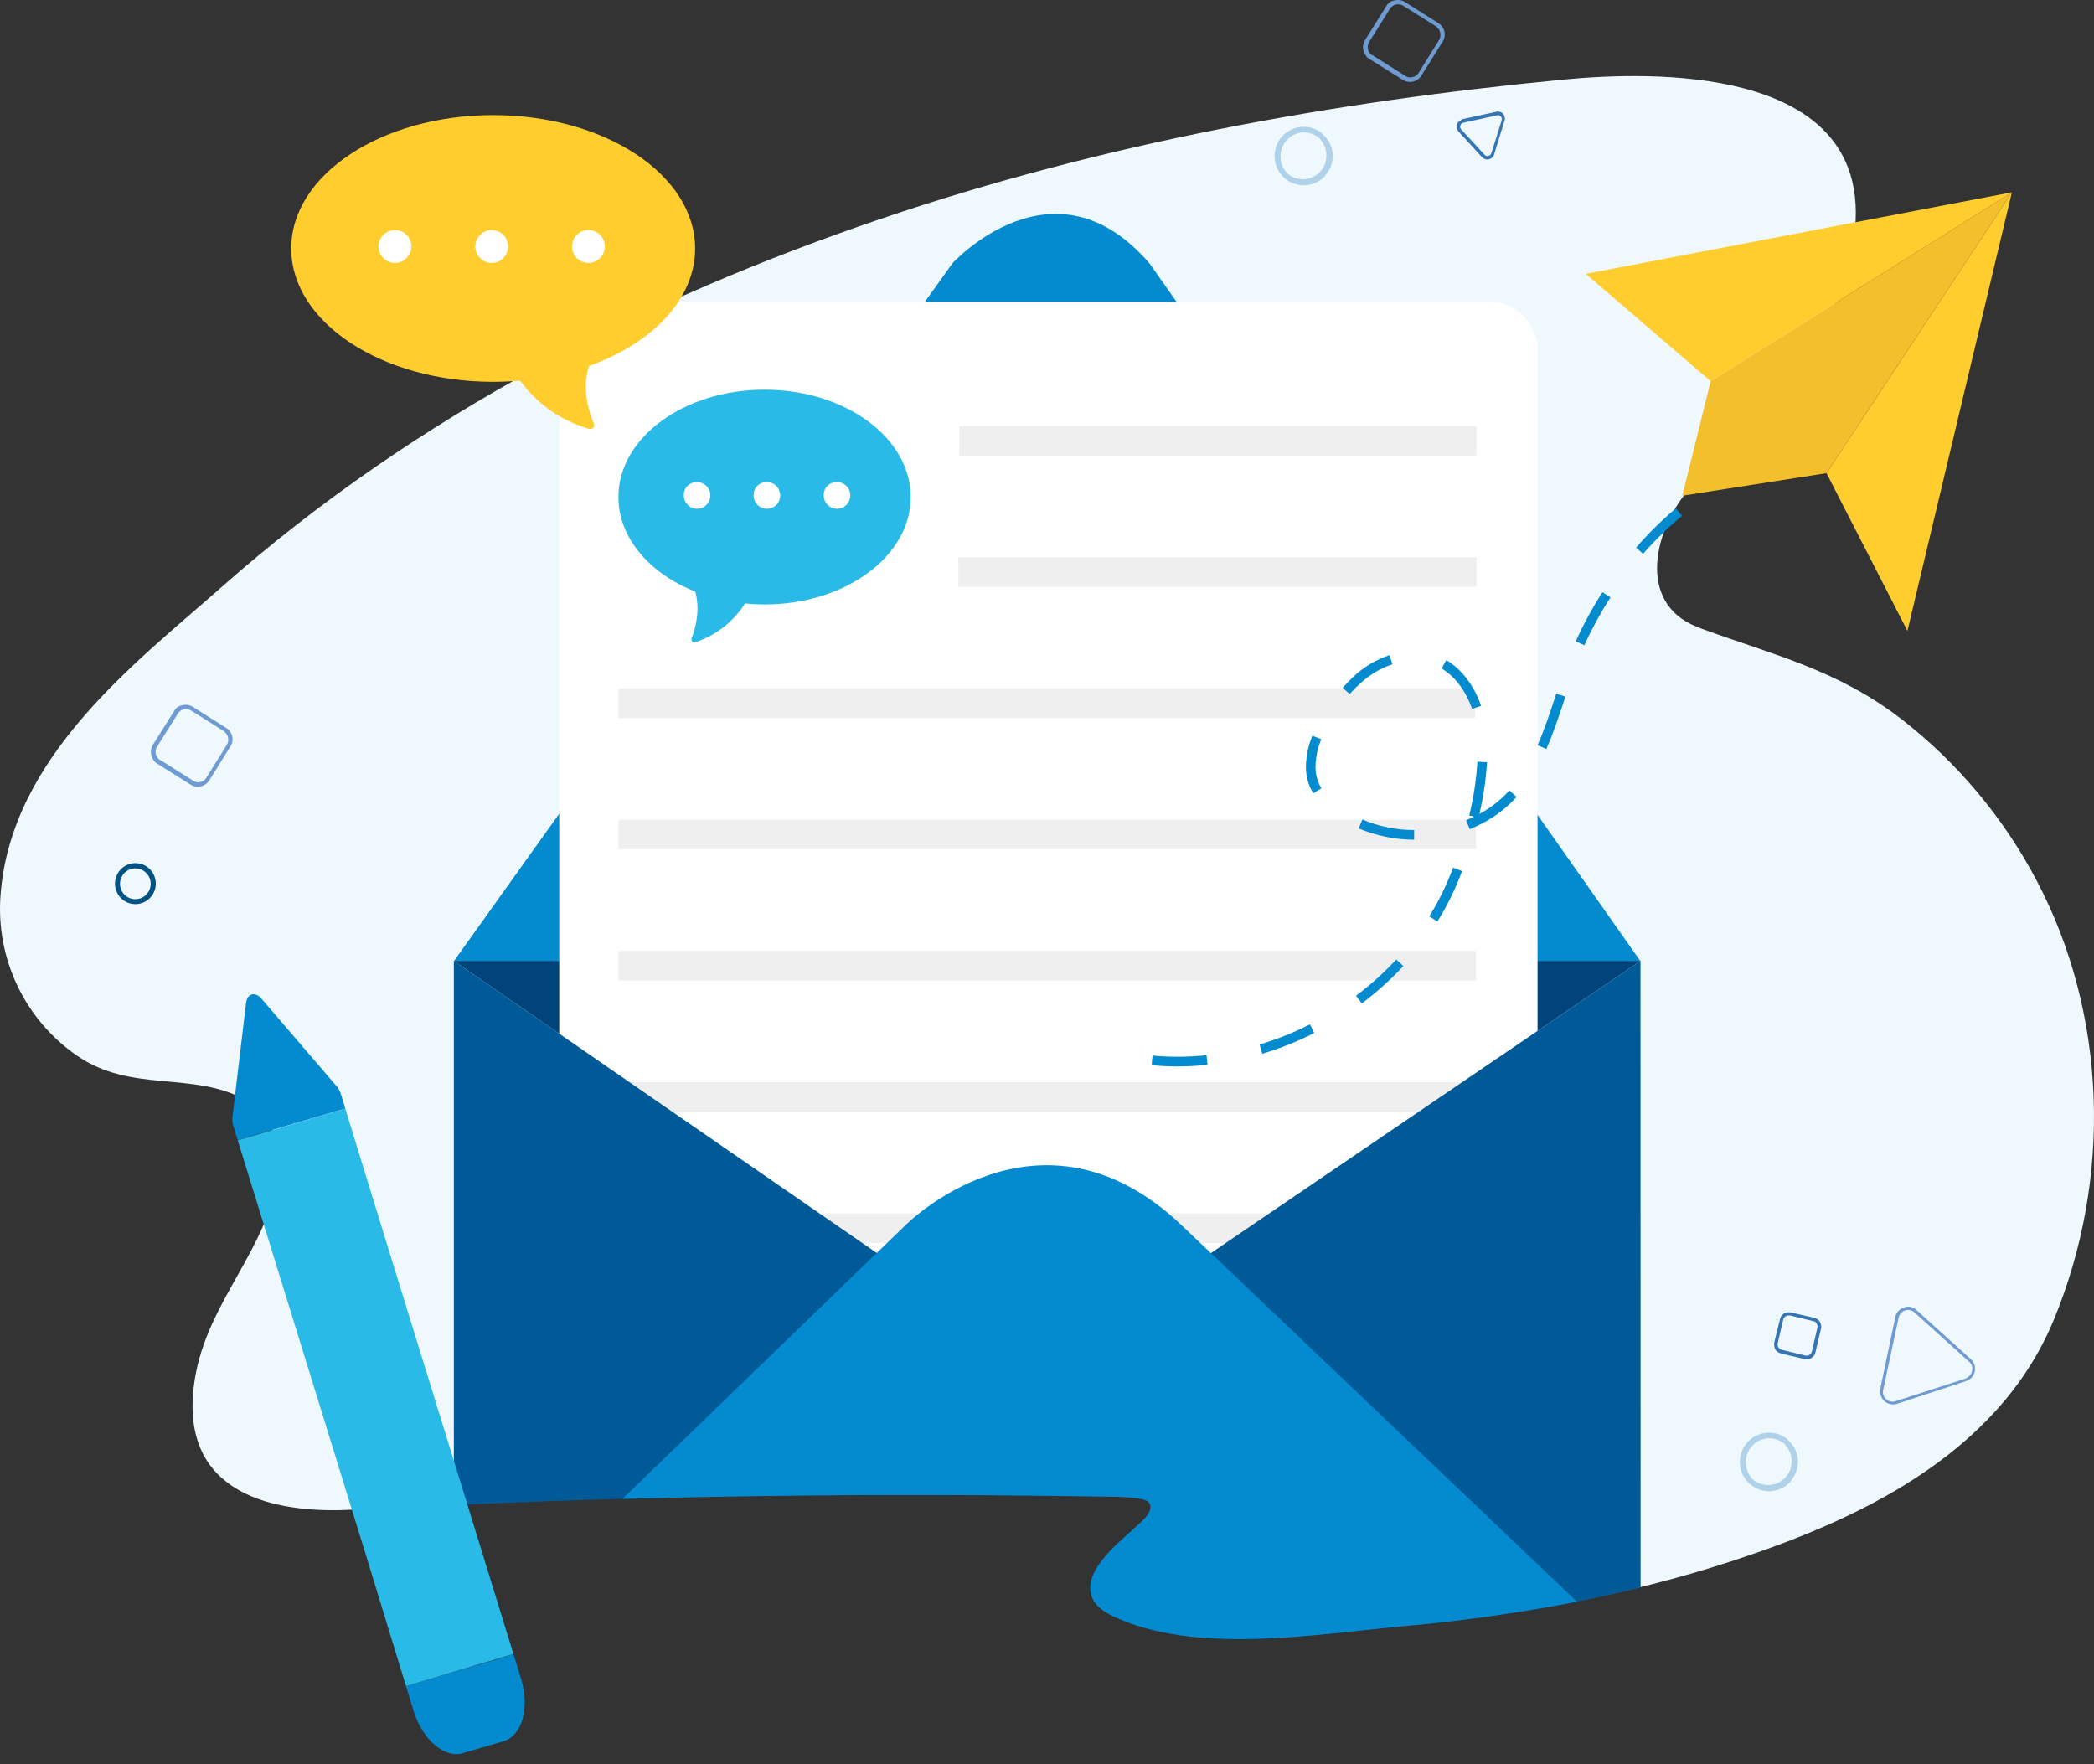 <svg width="184" height="155" viewBox="0 0 184 155" fill="none" xmlns="http://www.w3.org/2000/svg">
<rect x="0" y="0" width="184" height="155" fill="#333333" stroke="none"/>
<g id="Tentang Kirim Opini">
<path id="BG" fill-rule="evenodd" clip-rule="evenodd" d="M153.235 7.763C147.797 6.332 141.357 6.609 137.378 6.994C117.093 8.946 96.998 12.578 77.416 19.224C56.825 26.211 36.674 36.383 19.462 51.593C11.969 58.212 1.001 66.432 0.054 78.564C-0.174 81.311 0.326 84.071 1.503 86.562C2.679 89.054 4.491 91.189 6.754 92.752C11.569 96.095 17.011 94.062 21.701 96.71C24.084 98.055 24.889 101.197 24.291 104.083C22.895 110.808 17.499 115.217 16.958 122.556C16.274 131.852 25.095 132.997 31.091 132.649C52.89 131.381 74.809 131.085 96.634 131.421C97.897 131.44 99.16 131.421 100.424 131.654C100.699 131.704 101.007 131.793 101.139 132.076C101.325 132.48 101.036 132.951 100.756 133.274C99.493 134.715 95.523 137.288 95.935 139.823C96.104 140.88 97.005 141.514 97.845 141.911C105.019 145.373 115.657 143.527 123.2 142.84C133.031 141.945 142.886 140.24 152.393 137.104C162.708 133.705 175.455 128.104 180.47 115.967C185.605 103.54 185.171 89.135 178.952 77.357C176.028 71.81 171.953 66.957 167.001 63.126C161.43 58.846 155.748 57.523 149.549 55.254L149.128 55.089C143.671 52.943 145.412 46.252 148.601 42.781C153.58 37.364 160.161 31.514 162.336 23.616C165.041 13.824 159.889 9.514 153.235 7.763Z" fill="#EEF8FD"/>
<g id="Amplop">
<path id="Vector" fill-rule="evenodd" clip-rule="evenodd" d="M39.879 84.463L83.686 23.142C83.686 23.142 92.576 13.368 101.006 23.142L144.15 84.463H39.879Z" fill="#038ACF"/>
<path id="Vector_2" fill-rule="evenodd" clip-rule="evenodd" d="M39.879 84.436L79.615 111.875H103.804L144.15 84.436H39.879Z" fill="#00447B"/>
<g id="Kertas Opini">
<path id="Vector_3" d="M130.892 26.512H53.351C51.026 26.512 49.141 28.404 49.141 30.737V125.99C49.141 128.324 51.026 130.216 53.351 130.216H130.892C133.218 130.216 135.103 128.324 135.103 125.99V30.737C135.103 28.404 133.218 26.512 130.892 26.512Z" fill="white"/>
<path id="Fill-98" fill-rule="evenodd" clip-rule="evenodd" d="M54.342 43.675C54.342 47.267 57.079 50.402 61.093 51.985C61.559 53.645 61.093 55.27 60.776 56.066C60.756 56.121 60.753 56.179 60.765 56.235C60.77 56.269 60.782 56.301 60.8 56.33C60.818 56.359 60.842 56.384 60.869 56.404C60.897 56.423 60.928 56.437 60.961 56.445C60.994 56.452 61.028 56.453 61.062 56.447C62.88 55.853 64.438 54.645 65.468 53.028C66.024 53.083 66.599 53.113 67.182 53.113C74.27 53.113 80.023 48.887 80.023 43.68C80.023 38.472 74.28 34.242 67.182 34.242C60.083 34.242 54.34 38.468 54.34 43.68" fill="#2ABAE8"/>
<path id="Fill-100" fill-rule="evenodd" clip-rule="evenodd" d="M73.422 42.367C73.657 42.342 73.895 42.388 74.103 42.501C74.311 42.613 74.48 42.786 74.588 42.998C74.696 43.209 74.738 43.448 74.707 43.683C74.677 43.919 74.576 44.139 74.419 44.316C74.261 44.492 74.053 44.617 73.823 44.673C73.594 44.728 73.352 44.713 73.131 44.628C72.91 44.543 72.721 44.393 72.586 44.198C72.452 44.002 72.38 43.771 72.38 43.533C72.365 43.24 72.467 42.953 72.662 42.735C72.857 42.516 73.13 42.384 73.422 42.367Z" fill="white"/>
<path id="Fill-102" fill-rule="evenodd" clip-rule="evenodd" d="M67.273 42.367C67.508 42.344 67.744 42.392 67.951 42.506C68.158 42.62 68.326 42.794 68.432 43.006C68.538 43.218 68.578 43.456 68.546 43.691C68.515 43.926 68.413 44.145 68.254 44.321C68.096 44.497 67.888 44.62 67.659 44.675C67.429 44.729 67.188 44.713 66.968 44.628C66.748 44.542 66.558 44.392 66.425 44.197C66.291 44.002 66.22 43.77 66.22 43.533C66.213 43.387 66.234 43.241 66.283 43.104C66.332 42.966 66.408 42.839 66.505 42.731C66.603 42.623 66.721 42.535 66.853 42.472C66.985 42.41 67.127 42.374 67.273 42.367Z" fill="white"/>
<path id="Fill-104" fill-rule="evenodd" clip-rule="evenodd" d="M61.126 42.367C61.361 42.342 61.598 42.388 61.806 42.501C62.014 42.613 62.184 42.786 62.291 42.998C62.399 43.209 62.441 43.448 62.411 43.683C62.38 43.919 62.28 44.139 62.122 44.316C61.964 44.492 61.756 44.617 61.526 44.673C61.297 44.728 61.055 44.713 60.834 44.628C60.614 44.543 60.424 44.393 60.289 44.198C60.155 44.002 60.084 43.771 60.084 43.533C60.069 43.24 60.17 42.953 60.365 42.735C60.56 42.516 60.834 42.384 61.126 42.367Z" fill="white"/>
<path id="Vector_4" d="M129.749 37.431H84.293V40.025H129.749V37.431Z" fill="#EFEFF0"/>
<path id="Vector_5" d="M129.749 48.961H84.211V51.555H129.749V48.961Z" fill="#EFEFF0"/>
<path id="Vector_6" d="M129.626 60.492H54.344V63.087H129.626V60.492Z" fill="#EFEFF0"/>
<path id="Vector_7" d="M129.708 72.023H54.344V74.618H129.708V72.023Z" fill="#EFEFF0"/>
<path id="Vector_8" d="M129.708 83.555H54.344V86.149H129.708V83.555Z" fill="#EFEFF0"/>
<path id="Vector_9" d="M129.75 95.088H54.344V97.682H129.75V95.088Z" fill="#EFEFF0"/>
<path id="Vector_10" d="M129.75 106.619H54.344V109.214H129.75V106.619Z" fill="#EFEFF0"/>
<path id="Vector_11" d="M129.75 118.15H54.344V120.745H129.75V118.15Z" fill="#EFEFF0"/>
</g>
<path id="Vector_12" fill-rule="evenodd" clip-rule="evenodd" d="M144.15 84.434L103.804 111.875H79.615L39.879 84.434V132.248C58.746 131.376 77.68 131.192 96.545 131.481C97.808 131.5 99.071 131.481 100.334 131.714C100.608 131.767 100.915 131.855 101.048 132.136C101.233 132.54 100.945 133.013 100.665 133.334C99.402 134.775 95.431 137.338 95.844 139.884C96.014 140.94 96.913 141.574 97.753 141.971C104.928 145.434 115.565 143.587 123.108 142.9C130.157 142.267 137.213 141.198 144.16 139.495L144.15 84.434Z" fill="#005A98"/>
<path id="Vector_13" fill-rule="evenodd" clip-rule="evenodd" d="M103.789 107.624C91.335 95.842 79.598 107.624 79.598 107.624L54.691 131.709C68.638 131.32 82.602 131.276 96.53 131.498C97.793 131.517 99.057 131.498 100.32 131.73C100.593 131.783 100.903 131.872 101.033 132.153C101.221 132.556 100.932 133.03 100.652 133.351C99.4 134.792 95.419 137.354 95.831 139.9C96 140.956 96.901 141.59 97.739 141.987C104.915 145.45 115.553 143.604 123.094 142.917C128.286 142.459 133.452 141.732 138.569 140.739L103.789 107.624Z" fill="#038ACF"/>
</g>
<path id="Vector_14" d="M103.477 93.706C102.715 93.706 101.947 93.67 101.195 93.598L101.273 92.753C102 92.82 102.747 92.856 103.477 92.856C104.325 92.856 105.173 92.811 106.016 92.721L106.105 93.566C105.232 93.659 104.355 93.705 103.477 93.706ZM110.921 92.592L110.681 91.783C112.204 91.325 113.683 90.732 115.102 90.013L115.483 90.767C114.019 91.508 112.492 92.119 110.921 92.592ZM119.658 88.172L119.153 87.496C120.426 86.542 121.612 85.474 122.696 84.306L123.313 84.883C122.194 86.087 120.971 87.187 119.658 88.172ZM126.304 80.968L125.59 80.522C126.305 79.374 126.918 78.165 127.424 76.91C127.513 76.698 127.601 76.468 127.685 76.242L128.473 76.542C128.384 76.775 128.296 77.003 128.205 77.227C127.681 78.527 127.045 79.779 126.304 80.968ZM124.256 73.785C122.582 73.779 120.925 73.441 119.382 72.79L119.711 72.013C121.153 72.62 122.7 72.934 124.264 72.938L124.256 73.785ZM129.142 72.858L128.828 72.074C129.066 71.977 129.304 71.862 129.536 71.759L129.102 71.656C129.478 70.105 129.719 68.524 129.822 66.931L130.664 66.978C130.569 68.508 130.346 70.027 129.999 71.52C130.085 71.474 130.169 71.425 130.254 71.377C131.141 70.863 131.943 70.215 132.632 69.454L133.264 70.024C132.515 70.847 131.645 71.55 130.685 72.11C130.189 72.394 129.673 72.644 129.142 72.858ZM115.399 69.705C115.226 69.425 115.085 69.127 114.978 68.816C114.823 68.339 114.746 67.839 114.751 67.337C114.771 66.413 114.962 65.501 115.315 64.648L116.1 64.956C115.785 65.713 115.613 66.522 115.593 67.341C115.589 67.751 115.651 68.158 115.776 68.548C115.861 68.799 115.973 69.04 116.111 69.266L115.399 69.705ZM135.879 65.818L135.108 65.478C135.74 64.05 136.241 62.508 136.729 61.016L136.75 60.953L137.55 61.215L137.529 61.28C137.034 62.78 136.523 64.339 135.879 65.818ZM129.352 62.3C128.805 60.705 127.854 59.438 126.67 58.734L127.091 58.007C128.445 58.815 129.529 60.24 130.142 62.022L129.352 62.3ZM118.616 60.999L117.984 60.441C118.279 60.107 118.574 59.797 118.864 59.518C119.784 58.638 120.886 57.972 122.092 57.57L122.351 58.373C121.265 58.736 120.273 59.337 119.445 60.131C119.153 60.38 118.875 60.674 118.599 60.988L118.616 60.999ZM139.234 56.704L138.466 56.357C139.138 54.86 139.92 53.415 140.807 52.035L141.514 52.493C140.645 53.834 139.878 55.238 139.217 56.693L139.234 56.704ZM144.394 48.676L143.763 48.118C144.837 46.881 146.005 45.728 147.255 44.67L147.803 45.325C146.577 46.347 145.432 47.462 144.377 48.661L144.394 48.676Z" fill="#038ACF"/>
<g id="Pesawat">
<path id="Vector_15" d="M176.781 16.898L150.315 33.494L147.824 43.559L160.493 41.577L176.781 16.898Z" fill="#F4BF2C"/>
<path id="Vector_16" d="M176.783 16.898L139.344 24.063L150.316 33.494L176.783 16.898Z" fill="#FFCD2E"/>
<path id="Vector_17" d="M176.784 16.898L167.605 55.44L160.496 41.577L176.784 16.898Z" fill="#FFCD2E"/>
</g>
<g id="Pensil">
<path id="Fill-92" fill-rule="evenodd" clip-rule="evenodd" d="M28.716 97.884L30.344 97.407C30.339 97.395 30.336 97.383 30.333 97.371C30.076 96.526 30.028 96.376 29.956 96.139C29.881 95.892 29.757 95.662 29.592 95.463L22.965 87.739C22.708 87.439 22.395 87.317 22.123 87.384C21.851 87.452 21.668 87.743 21.622 88.132L20.424 98.153C20.398 98.409 20.424 98.668 20.5 98.913L20.893 100.2L22.515 99.704L28.716 97.884Z" fill="#038ACF"/>
<path id="Fill-94" fill-rule="evenodd" clip-rule="evenodd" d="M40.69 154.045L44.248 153.001C45.873 152.524 46.564 150.075 45.791 147.54C45.703 147.254 45.465 146.483 45.115 145.334L43.499 145.847L37.343 147.654L37.299 147.666L35.676 148.152L36.337 150.326C37.114 152.862 39.061 154.535 40.69 154.055" fill="#038ACF"/>
<path id="Fill-96" fill-rule="evenodd" clip-rule="evenodd" d="M37.298 147.666L37.343 147.653L45.115 145.329C43.09 138.716 34.056 109.55 31.341 100.677L31.326 100.626L30.932 99.342L30.343 97.415L28.715 97.892L22.52 99.726L20.895 100.208L31.983 136.086L35.675 148.152L37.298 147.666Z" fill="#2ABAE8"/>
</g>
<g id="Chat">
<path id="Fill-98_2" fill-rule="evenodd" clip-rule="evenodd" d="M61.082 21.835C61.082 26.291 57.309 30.191 51.749 32.156C51.105 34.218 51.749 36.236 52.189 37.227C52.216 37.294 52.221 37.368 52.204 37.438C52.181 37.525 52.125 37.599 52.049 37.646C51.972 37.693 51.881 37.709 51.793 37.691C49.346 37.001 47.2 35.506 45.701 33.445C44.93 33.512 44.139 33.55 43.333 33.55C33.535 33.55 25.59 28.309 25.59 21.835C25.59 15.362 33.526 10.114 43.333 10.114C53.139 10.114 61.08 15.364 61.08 21.835" fill="#FFCD2E"/>
<path id="Fill-100_2" fill-rule="evenodd" clip-rule="evenodd" d="M34.704 20.209C34.419 20.209 34.14 20.294 33.903 20.453C33.666 20.612 33.481 20.838 33.371 21.102C33.262 21.367 33.234 21.658 33.289 21.939C33.345 22.219 33.482 22.477 33.684 22.68C33.886 22.882 34.143 23.02 34.422 23.076C34.702 23.131 34.992 23.103 35.256 22.993C35.519 22.884 35.744 22.698 35.903 22.46C36.061 22.222 36.146 21.942 36.146 21.656C36.146 21.272 35.994 20.904 35.724 20.633C35.453 20.361 35.086 20.209 34.704 20.209Z" fill="white"/>
<path id="Fill-102_2" fill-rule="evenodd" clip-rule="evenodd" d="M43.21 20.209C42.925 20.209 42.646 20.293 42.409 20.451C42.171 20.61 41.986 20.835 41.877 21.099C41.767 21.363 41.738 21.654 41.793 21.935C41.847 22.216 41.984 22.474 42.185 22.677C42.386 22.879 42.642 23.018 42.922 23.075C43.201 23.131 43.491 23.104 43.755 22.995C44.018 22.887 44.244 22.702 44.404 22.465C44.563 22.228 44.648 21.949 44.65 21.663C44.65 21.473 44.612 21.284 44.54 21.109C44.468 20.933 44.361 20.774 44.227 20.639C44.093 20.505 43.934 20.398 43.76 20.326C43.585 20.253 43.397 20.215 43.208 20.215" fill="white"/>
<path id="Fill-104_2" fill-rule="evenodd" clip-rule="evenodd" d="M51.704 20.209C51.419 20.209 51.14 20.294 50.903 20.453C50.666 20.612 50.481 20.838 50.371 21.102C50.262 21.367 50.234 21.658 50.289 21.939C50.345 22.219 50.482 22.477 50.684 22.68C50.886 22.882 51.143 23.02 51.422 23.076C51.702 23.131 51.992 23.103 52.256 22.993C52.519 22.884 52.744 22.698 52.903 22.46C53.061 22.222 53.146 21.942 53.146 21.656C53.146 21.272 52.994 20.904 52.724 20.633C52.453 20.361 52.086 20.209 51.704 20.209Z" fill="white"/>
</g>
<g id="Hiasan">
<path id="Vector_18" fill-rule="evenodd" clip-rule="evenodd" d="M12.902 76.76C12.77 76.61 12.606 76.492 12.423 76.413C12.239 76.334 12.041 76.298 11.841 76.305C11.642 76.313 11.447 76.365 11.27 76.457C11.093 76.55 10.939 76.68 10.818 76.84C10.657 77.053 10.562 77.31 10.546 77.577C10.531 77.845 10.595 78.111 10.73 78.342C10.831 78.515 10.968 78.663 11.133 78.776C11.297 78.888 11.485 78.963 11.682 78.995C11.878 79.026 12.08 79.014 12.271 78.958C12.463 78.902 12.639 78.804 12.789 78.671C13.056 78.433 13.218 78.097 13.239 77.739C13.261 77.381 13.139 77.028 12.902 76.76ZM10.544 78.83C10.311 78.561 10.162 78.23 10.116 77.876C10.071 77.523 10.131 77.164 10.288 76.844C10.446 76.525 10.695 76.26 11.002 76.082C11.31 75.905 11.664 75.823 12.018 75.847C12.373 75.87 12.714 75.999 12.995 76.219C13.276 76.438 13.486 76.735 13.598 77.073C13.71 77.412 13.72 77.776 13.627 78.12C13.54 78.434 13.371 78.718 13.137 78.944C12.903 79.169 12.613 79.326 12.297 79.399C11.981 79.472 11.651 79.457 11.342 79.357C11.034 79.257 10.758 79.075 10.544 78.83Z" fill="#005285"/>
<path id="Vector_19" fill-rule="evenodd" clip-rule="evenodd" d="M19.86 64.448L19.703 64.267L16.768 62.418C16.575 62.312 16.35 62.281 16.136 62.332C15.928 62.384 15.747 62.514 15.631 62.695L13.787 65.64C13.679 65.823 13.644 66.04 13.688 66.248C13.733 66.456 13.854 66.639 14.027 66.762C14.042 66.749 14.042 66.749 14.054 66.762L16.989 68.611C17.077 68.674 17.179 68.716 17.286 68.733C17.393 68.752 17.503 68.744 17.606 68.71C17.712 68.693 17.814 68.653 17.905 68.594C17.993 68.53 18.067 68.448 18.122 68.353L19.951 65.42C20.036 65.266 20.072 65.089 20.056 64.913C20.04 64.737 19.972 64.57 19.86 64.434V64.448ZM13.545 66.861C13.379 66.665 13.279 66.421 13.261 66.164C13.243 65.907 13.307 65.651 13.444 65.433L15.303 62.475C15.372 62.337 15.476 62.218 15.604 62.131C15.729 62.043 15.873 61.988 16.025 61.97C16.178 61.929 16.337 61.92 16.494 61.943C16.651 61.966 16.801 62.02 16.936 62.103L19.884 63.969C20.146 64.134 20.333 64.397 20.403 64.701C20.473 65.004 20.42 65.323 20.256 65.587L20.239 65.6L18.397 68.558C18.314 68.693 18.206 68.81 18.077 68.902C17.949 68.995 17.804 69.061 17.65 69.096C17.496 69.133 17.336 69.138 17.18 69.111C17.024 69.084 16.875 69.026 16.741 68.942L13.819 67.106C13.713 67.044 13.617 66.966 13.536 66.874" fill="#6D9BD2"/>
<path id="Vector_20" fill-rule="evenodd" clip-rule="evenodd" d="M158.842 119.421H158.562L156.485 118.925C156.283 118.875 156.107 118.749 155.994 118.574C155.904 118.385 155.872 118.173 155.902 117.966L156.415 115.889C156.439 115.791 156.482 115.698 156.542 115.617C156.602 115.536 156.678 115.467 156.765 115.416C156.941 115.31 157.151 115.278 157.35 115.327H157.373L159.426 115.796C159.627 115.848 159.801 115.973 159.916 116.147C159.97 116.237 160.007 116.338 160.024 116.442C160.039 116.546 160.035 116.653 160.011 116.755L159.52 118.84C159.48 118.998 159.393 119.14 159.272 119.248C159.155 119.356 159.008 119.426 158.851 119.449L158.842 119.421ZM158.655 119.117C158.774 119.135 158.896 119.109 158.998 119.045C159.099 118.98 159.173 118.881 159.209 118.766L159.697 116.654C159.712 116.593 159.712 116.53 159.697 116.47C159.686 116.408 159.659 116.35 159.619 116.301C159.599 116.246 159.564 116.198 159.518 116.161C159.479 116.131 159.432 116.11 159.384 116.1L157.278 115.585C157.155 115.568 157.03 115.593 156.923 115.656C156.817 115.72 156.736 115.819 156.695 115.935L156.205 118.048C156.182 118.172 156.209 118.3 156.279 118.405C156.349 118.51 156.456 118.584 156.579 118.61L158.655 119.117Z" fill="#3675B2"/>
<path id="Vector_21" fill-rule="evenodd" clip-rule="evenodd" d="M128.288 10.617L128.476 10.477L131.486 9.82C131.56 9.8 131.637 9.795 131.713 9.805C131.789 9.814 131.862 9.839 131.928 9.877C132.062 9.955 132.161 10.083 132.202 10.232V10.266C132.225 10.317 132.236 10.373 132.236 10.429C132.236 10.486 132.225 10.542 132.202 10.594L131.29 13.568C131.242 13.725 131.134 13.857 130.99 13.936C130.847 14.015 130.678 14.034 130.52 13.991C130.407 13.95 130.304 13.886 130.217 13.803L128.139 11.532C128.07 11.448 128.022 11.349 127.998 11.243C127.974 11.137 127.975 11.027 128 10.921C128.065 10.797 128.162 10.692 128.28 10.617H128.288ZM130.903 13.661C130.962 13.61 131.01 13.547 131.042 13.475L131.956 10.57C131.968 10.513 131.968 10.454 131.956 10.397C131.943 10.341 131.918 10.289 131.884 10.243C131.848 10.192 131.798 10.152 131.739 10.131C131.68 10.112 131.617 10.112 131.558 10.131L128.571 10.788C128.508 10.803 128.451 10.835 128.405 10.88C128.36 10.926 128.328 10.983 128.314 11.046C128.298 11.102 128.298 11.162 128.314 11.219C128.327 11.277 128.354 11.33 128.394 11.373L130.472 13.621C130.51 13.661 130.558 13.691 130.61 13.708C130.664 13.722 130.721 13.722 130.775 13.708L130.903 13.661Z" fill="#3575B4"/>
<path id="Vector_22" fill-rule="evenodd" clip-rule="evenodd" d="M165.457 122.227C165.442 122.371 165.465 122.517 165.522 122.65C165.576 122.78 165.663 122.895 165.774 122.981C165.884 123.069 166.015 123.128 166.153 123.152C166.294 123.176 166.439 123.165 166.574 123.119L172.692 121.145C172.911 121.065 173.092 120.906 173.202 120.7C173.311 120.493 173.339 120.252 173.279 120.026C173.226 119.875 173.133 119.743 173.01 119.641L168.244 115.335C168.134 115.229 167.996 115.155 167.846 115.124C167.696 115.089 167.539 115.096 167.393 115.145C167.25 115.196 167.122 115.283 167.023 115.399C166.922 115.513 166.853 115.652 166.825 115.802L165.48 122.102L165.457 122.227ZM173.545 120.326L173.528 120.499C173.49 120.693 173.401 120.873 173.271 121.022C173.14 121.17 172.974 121.281 172.787 121.344L166.663 123.364C166.476 123.415 166.28 123.419 166.091 123.376C165.903 123.333 165.727 123.245 165.581 123.119C165.433 122.985 165.322 122.814 165.259 122.624C165.195 122.434 165.182 122.231 165.221 122.035L166.543 115.718C166.583 115.525 166.673 115.347 166.805 115.201C166.937 115.055 167.105 114.948 167.292 114.89C167.481 114.814 167.687 114.796 167.886 114.837C168.085 114.878 168.267 114.977 168.41 115.122L173.174 119.428C173.3 119.538 173.4 119.676 173.465 119.831C173.528 119.987 173.555 120.156 173.545 120.324V120.326Z" fill="#6E9BD1"/>
<path id="Vector_23" fill-rule="evenodd" clip-rule="evenodd" d="M153.938 127.069C153.571 127.481 153.378 128.02 153.4 128.572C153.422 129.124 153.657 129.646 154.056 130.027C154.484 130.374 155.032 130.537 155.58 130.479C156.128 130.422 156.63 130.149 156.978 129.721C157.292 129.324 157.454 128.828 157.434 128.322C157.414 127.816 157.213 127.334 156.868 126.964V126.926C156.467 126.559 155.938 126.364 155.395 126.383C154.849 126.403 154.335 126.641 153.963 127.042C153.964 127.047 153.964 127.052 153.963 127.057C153.963 127.057 153.963 127.057 153.951 127.057L153.938 127.069ZM157.357 130.165C157.021 130.544 156.581 130.815 156.092 130.944C155.603 131.072 155.088 131.053 154.61 130.888C154.132 130.723 153.713 130.419 153.407 130.016C153.1 129.613 152.92 129.127 152.888 128.621C152.856 128.115 152.974 127.61 153.227 127.171C153.481 126.732 153.858 126.378 154.311 126.154C154.765 125.93 155.274 125.846 155.775 125.911C156.276 125.977 156.747 126.191 157.127 126.524V126.565C157.374 126.778 157.576 127.038 157.722 127.33C157.868 127.621 157.956 127.939 157.979 128.265C158.003 128.591 157.962 128.918 157.86 129.228C157.757 129.538 157.595 129.825 157.382 130.072L157.367 130.097L157.357 130.165Z" fill="#AFD1EA"/>
<path id="Vector_24" fill-rule="evenodd" clip-rule="evenodd" d="M126.37 2.517L126.212 2.335L123.278 0.487C123.085 0.382 122.86 0.351 122.646 0.4C122.438 0.452 122.257 0.582 122.141 0.763L120.297 3.704C120.189 3.887 120.153 4.105 120.198 4.313C120.241 4.521 120.362 4.705 120.537 4.826C120.552 4.814 120.552 4.814 120.564 4.826L123.499 6.675C123.586 6.74 123.688 6.783 123.796 6.799C123.903 6.816 124.013 6.808 124.116 6.774C124.222 6.757 124.324 6.717 124.414 6.657C124.504 6.597 124.579 6.518 124.636 6.426L126.465 3.493C126.55 3.338 126.585 3.162 126.568 2.986C126.552 2.81 126.485 2.644 126.375 2.506L126.37 2.517ZM120.055 4.93C119.887 4.734 119.786 4.49 119.768 4.233C119.751 3.975 119.816 3.719 119.954 3.502L121.813 0.544C121.883 0.405 121.986 0.287 122.113 0.199C122.24 0.11 122.387 0.055 122.541 0.039C122.694 -0.001 122.854 -0.01 123.01 0.011C123.167 0.035 123.317 0.089 123.453 0.172L126.4 2.037C126.662 2.204 126.848 2.467 126.918 2.77C126.987 3.073 126.935 3.391 126.772 3.656L126.756 3.668L124.914 6.626C124.831 6.762 124.722 6.88 124.593 6.973C124.465 7.066 124.319 7.132 124.164 7.167C124.01 7.203 123.85 7.207 123.695 7.18C123.539 7.155 123.389 7.097 123.257 7.011L120.335 5.183C120.228 5.123 120.133 5.044 120.053 4.951" fill="#6D9BD2"/>
<path id="Vector_25" fill-rule="evenodd" clip-rule="evenodd" d="M113.055 12.329C112.688 12.74 112.495 13.279 112.517 13.831C112.539 14.383 112.774 14.905 113.173 15.286C113.601 15.633 114.149 15.796 114.697 15.739C115.244 15.681 115.747 15.408 116.095 14.98C116.409 14.584 116.571 14.087 116.55 13.581C116.53 13.075 116.33 12.593 115.985 12.223V12.185C115.583 11.814 115.051 11.618 114.505 11.639C113.959 11.661 113.444 11.898 113.072 12.299C113.074 12.304 113.074 12.31 113.072 12.316C113.07 12.318 113.069 12.32 113.066 12.322C113.064 12.324 113.062 12.325 113.059 12.326L113.055 12.329ZM116.474 15.424C116.138 15.801 115.698 16.072 115.211 16.201C114.722 16.329 114.206 16.309 113.728 16.144C113.25 15.979 112.831 15.676 112.524 15.274C112.138 14.767 111.952 14.135 112.005 13.499C112.057 12.863 112.343 12.27 112.808 11.834C113.272 11.398 113.881 11.152 114.517 11.142C115.152 11.132 115.769 11.36 116.246 11.781V11.821C116.492 12.036 116.695 12.296 116.842 12.588C116.988 12.881 117.076 13.199 117.099 13.525C117.123 13.852 117.082 14.179 116.979 14.49C116.876 14.8 116.714 15.087 116.501 15.335L116.486 15.358L116.474 15.424Z" fill="#AFD1EA"/>
</g>
</g>
</svg>
